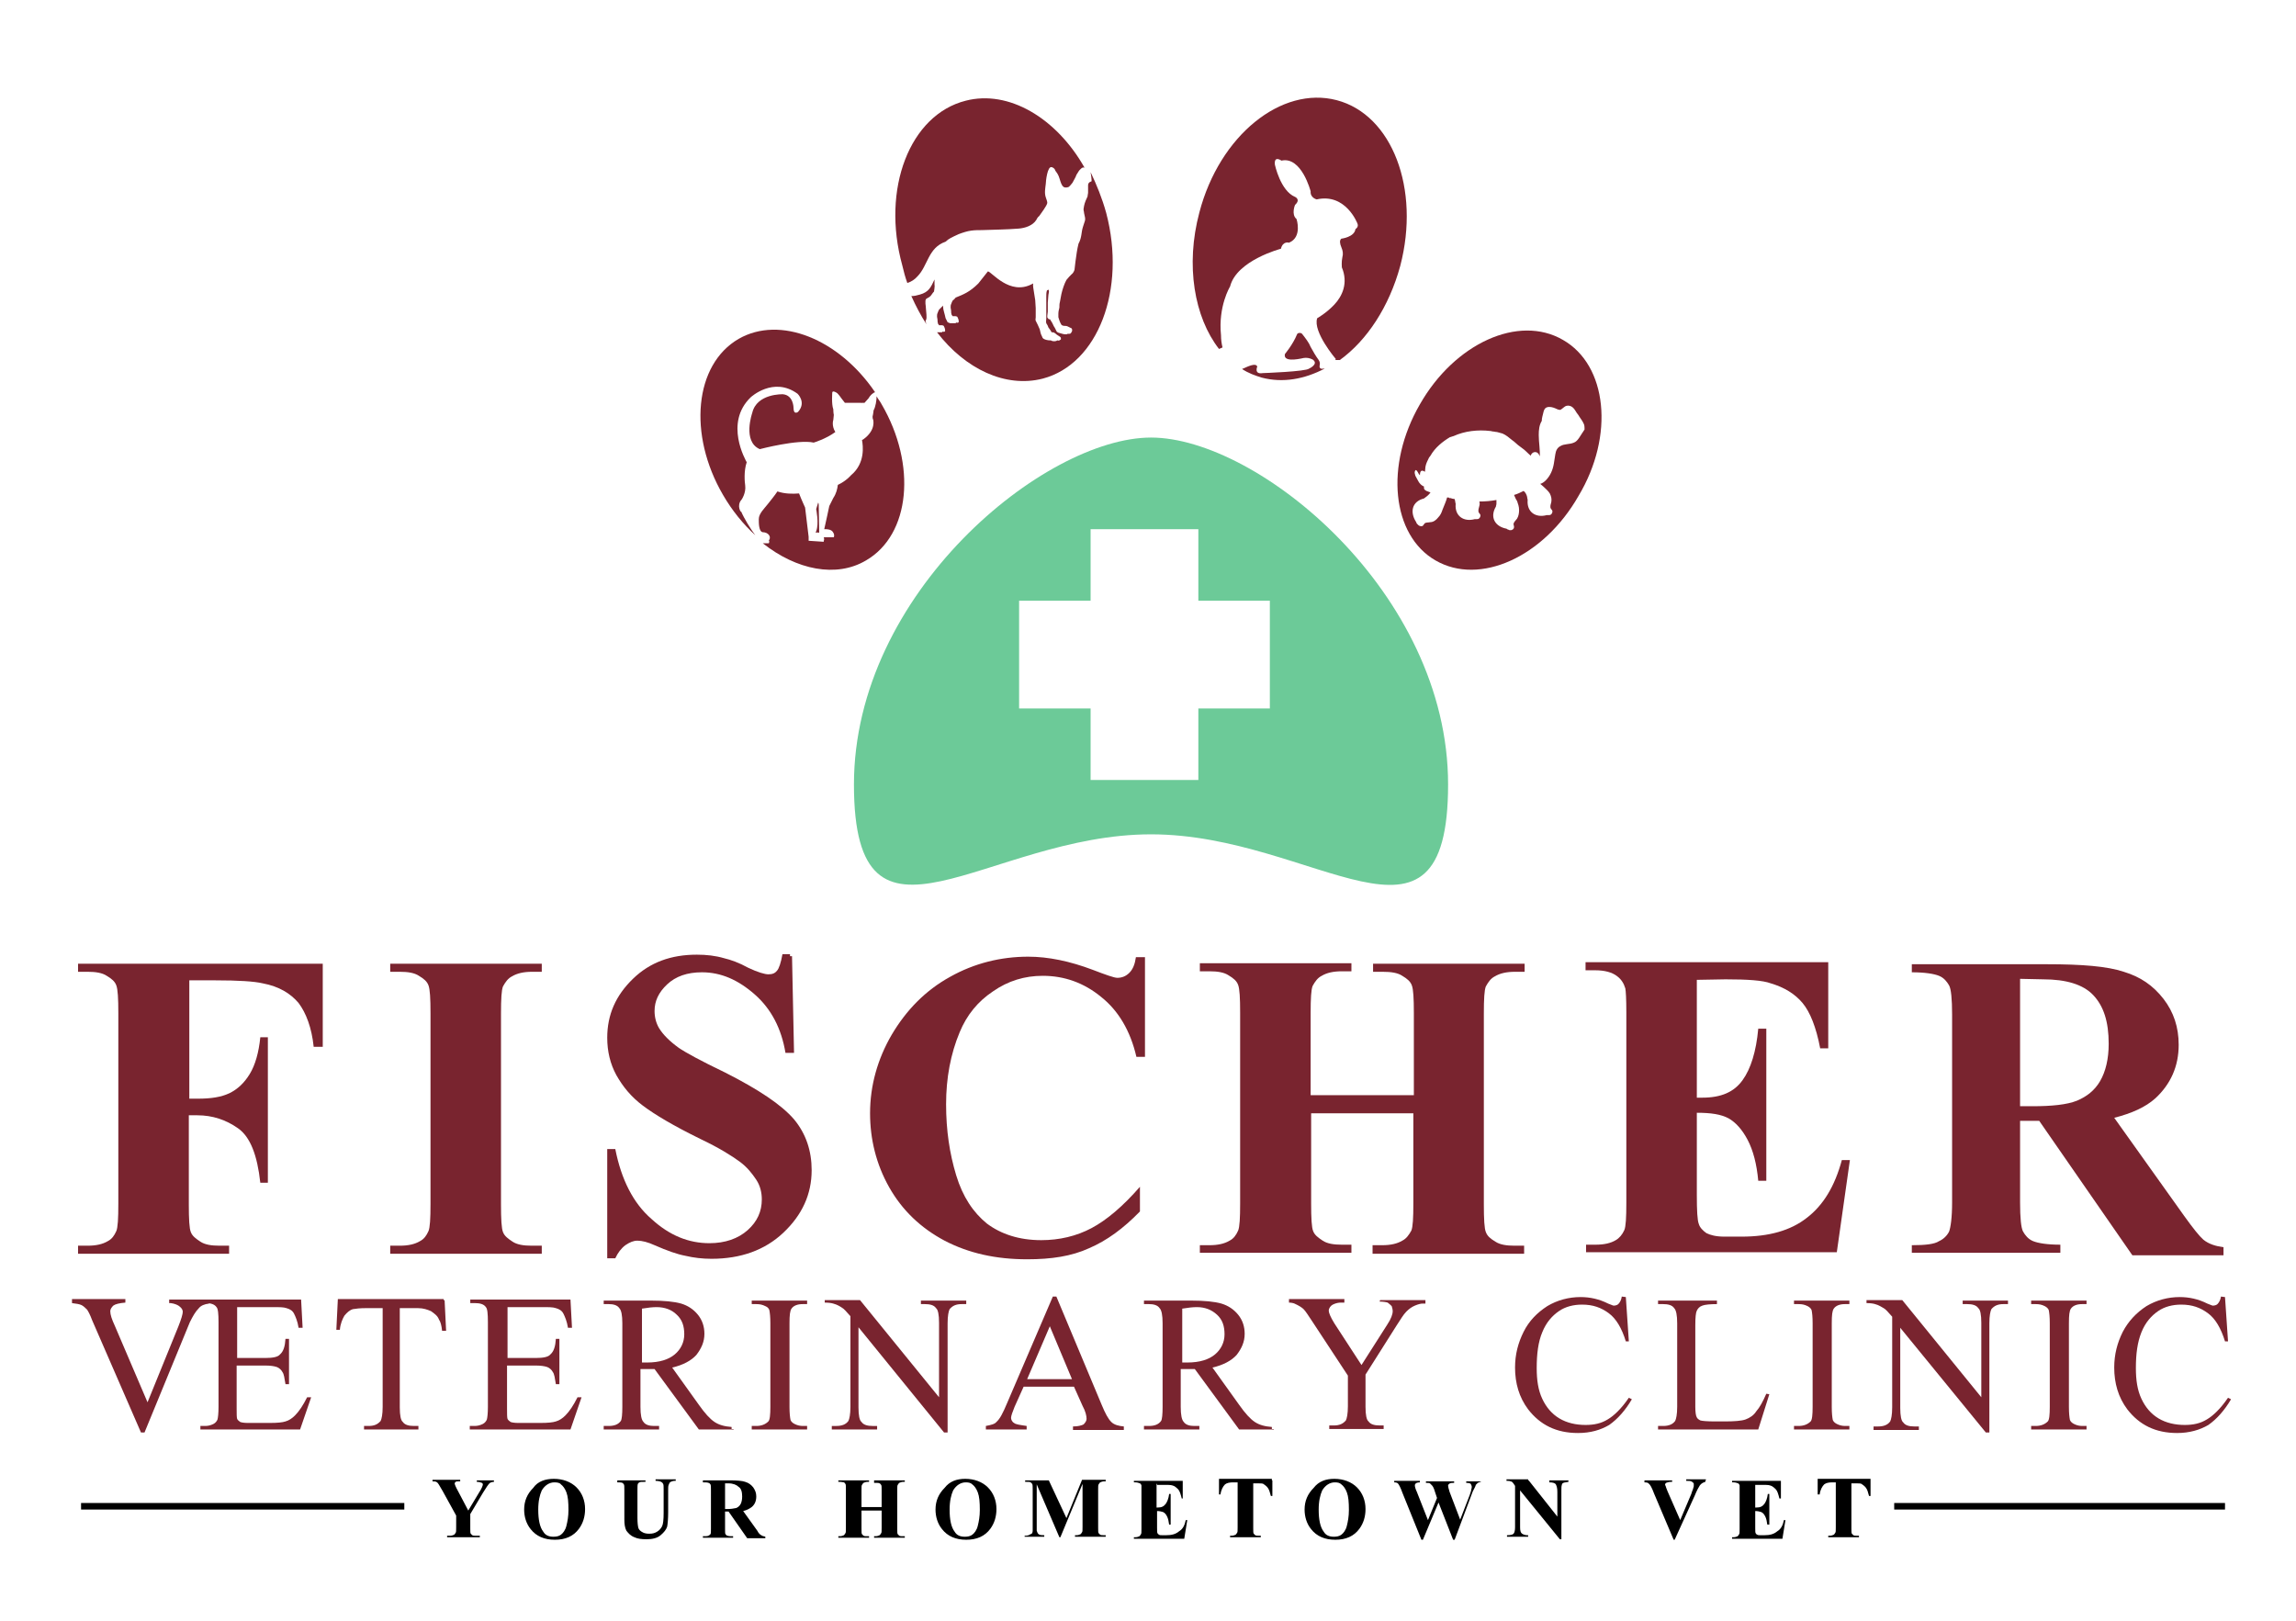 <?xml version="1.0" encoding="utf-8"?>
<!-- Generator: Adobe Illustrator 23.0.4, SVG Export Plug-In . SVG Version: 6.00 Build 0)  -->
<svg version="1.1" id="Layer_1" xmlns="http://www.w3.org/2000/svg" xmlns:xlink="http://www.w3.org/1999/xlink" x="0px" y="0px"
	 viewBox="0 0 456 322" style="enable-background:new 0 0 456 322;" xml:space="preserve">
<style type="text/css">
	.st0{fill:#79242F;}
	.st1{fill:#6CCA98;}
</style>
<g>
	<g>
		<g>
			<path class="st0" d="M37.6,194.6v23.6h1.7c2.6,0,4.6-0.3,6.3-1.1c1.6-0.8,2.9-2,4-3.8c1.1-1.8,1.8-4.3,2.1-7.3h1.5v28.9h-1.5
				c-0.6-5.5-2-9.1-4.4-10.8s-5.1-2.6-8.1-2.6h-1.7v17.7c0,2.9,0.1,4.8,0.4,5.5c0.3,0.8,1,1.3,1.9,1.9c0.9,0.6,2.2,0.8,3.8,0.8h1.9
				v1.6h-30v-1.6h1.9c1.7,0,3-0.3,4-0.9c0.8-0.4,1.3-1.1,1.7-2c0.3-0.7,0.4-2.5,0.4-5.4v-37.9c0-2.9-0.1-4.7-0.4-5.5
				c-0.3-0.8-0.9-1.3-1.9-1.9c-0.9-0.6-2.2-0.8-3.8-0.8h-1.9v-1.6h48.6v16.5h-1.8c-0.4-3.8-1.5-6.7-3-8.7c-1.6-1.9-3.9-3.3-7.1-3.9
				c-1.7-0.4-4.8-0.6-9.4-0.6h-5.3V194.6z"/>
			<path class="st0" d="M107.6,247.4v1.6H77.5v-1.6h1.9c1.7,0,3-0.3,4-0.9c0.8-0.4,1.3-1.1,1.7-2c0.3-0.7,0.4-2.5,0.4-5.4v-37.9
				c0-2.9-0.1-4.7-0.4-5.5c-0.3-0.8-0.9-1.3-1.9-1.9c-0.9-0.6-2.2-0.8-3.8-0.8h-1.9v-1.6h30.1v1.6h-1.9c-1.7,0-3,0.3-4,0.9
				c-0.8,0.4-1.3,1.1-1.8,2c-0.3,0.7-0.4,2.5-0.4,5.4v37.9c0,2.9,0.1,4.8,0.4,5.5c0.3,0.8,1,1.3,1.9,1.9c0.9,0.6,2.2,0.8,3.8,0.8
				H107.6z"/>
			<path class="st0" d="M157.3,189.9l0.4,19.2H156c-0.8-4.8-2.8-8.7-6.1-11.6s-6.7-4.4-10.5-4.4c-2.9,0-5.2,0.8-6.9,2.4
				c-1.7,1.6-2.5,3.3-2.5,5.3c0,1.2,0.3,2.4,0.9,3.4c0.8,1.3,2.1,2.6,3.9,3.9c1.3,0.9,4.4,2.6,9.2,4.9c6.7,3.4,11.2,6.4,13.7,9.3
				c2.4,2.9,3.5,6.3,3.5,10.1c0,4.8-1.9,8.9-5.6,12.4c-3.7,3.5-8.5,5.2-14.3,5.2c-1.8,0-3.5-0.2-5.2-0.6c-1.6-0.3-3.6-1-6.1-2.1
				c-1.3-0.6-2.5-0.9-3.4-0.9c-0.8,0-1.5,0.3-2.4,0.9c-0.8,0.6-1.5,1.5-2,2.6h-1.6v-21.7h1.6c1.2,6.1,3.6,10.8,7.2,13.9
				c3.6,3.3,7.4,4.8,11.5,4.8c3.1,0,5.7-0.9,7.6-2.6c1.9-1.7,2.8-3.7,2.8-6.1c0-1.3-0.3-2.7-1.1-3.9c-0.8-1.2-1.8-2.5-3.3-3.6
				c-1.5-1.1-4-2.7-7.8-4.5c-5.3-2.6-9-4.8-11.4-6.6c-2.4-1.8-4-3.8-5.3-6.1c-1.2-2.2-1.8-4.7-1.8-7.4c0-4.6,1.7-8.4,5.1-11.7
				s7.6-4.8,12.7-4.8c1.9,0,3.7,0.2,5.4,0.7c1.3,0.3,3,0.9,4.8,1.9c1.9,0.9,3.3,1.3,4,1.3c0.8,0,1.3-0.2,1.7-0.7
				c0.4-0.4,0.8-1.6,1.1-3.3h1.5V189.9z"/>
			<path class="st0" d="M227.4,189.9v20h-1.7c-1.2-5.2-3.6-9.2-7-11.9c-3.4-2.8-7.3-4.2-11.6-4.2c-3.6,0-6.9,1-9.9,3.1
				c-3,2-5.2,4.7-6.6,8.1c-1.8,4.3-2.7,9.1-2.7,14.3c0,5.2,0.7,9.8,2,14.1s3.4,7.4,6.1,9.6c2.8,2.1,6.4,3.3,10.8,3.3
				c3.6,0,7-0.8,10-2.4c3-1.6,6.2-4.3,9.6-8.2v4.9c-3.3,3.4-6.6,5.8-10.1,7.3c-3.5,1.6-7.5,2.2-12.3,2.2c-6.2,0-11.6-1.2-16.4-3.7
				c-4.7-2.5-8.4-6-11-10.6c-2.6-4.6-3.8-9.6-3.8-14.7c0-5.5,1.5-10.8,4.3-15.6c2.9-4.9,6.7-8.8,11.6-11.5c4.8-2.7,10.1-4,15.5-4
				c4,0,8.3,0.9,12.8,2.6c2.6,1,4.3,1.6,4.9,1.6c0.9,0,1.7-0.3,2.4-1c0.7-0.7,1.1-1.7,1.3-3.1h1.8V189.9z"/>
			<path class="st0" d="M260.4,221.2V239c0,2.9,0.1,4.8,0.4,5.5c0.3,0.8,1,1.3,1.9,1.9c0.9,0.6,2.2,0.8,3.8,0.8h1.9v1.6h-30.1v-1.5
				h1.9c1.7,0,3-0.3,4-0.9c0.8-0.4,1.3-1.1,1.7-2c0.3-0.7,0.4-2.5,0.4-5.4v-37.9c0-2.9-0.1-4.7-0.4-5.5c-0.3-0.8-0.9-1.3-1.9-1.9
				c-0.9-0.6-2.2-0.8-3.8-0.8h-1.9v-1.6h30.1v1.6h-1.9c-1.7,0-3,0.3-4,0.9c-0.8,0.4-1.3,1.1-1.8,2c-0.3,0.7-0.4,2.5-0.4,5.4v16.3
				h20.5v-16.3c0-2.9-0.1-4.7-0.4-5.5c-0.3-0.8-0.9-1.3-1.9-1.9c-0.9-0.6-2.2-0.8-3.9-0.8h-1.9v-1.6h30.1v1.6h-1.9
				c-1.7,0-3,0.3-4,0.9c-0.8,0.4-1.3,1.1-1.8,2c-0.3,0.7-0.4,2.5-0.4,5.4v37.9c0,2.9,0.1,4.8,0.4,5.5c0.3,0.8,0.9,1.3,1.9,1.9
				c0.9,0.6,2.2,0.8,3.8,0.8h1.9v1.6h-30.1v-1.7h1.9c1.7,0,3-0.3,4-0.9c0.8-0.4,1.3-1.1,1.8-2c0.3-0.7,0.4-2.5,0.4-5.4v-17.9H260.4z
				"/>
			<path class="st0" d="M337,194.6V218h1.1c3.7,0,6.3-1.1,8-3.5c1.6-2.2,2.7-5.7,3.1-10.2h1.6v30.2h-1.6c-0.3-3.3-1-6-2.1-8.1
				c-1.1-2.1-2.4-3.5-3.8-4.3c-1.5-0.8-3.5-1.1-6.3-1.1v16.3c0,3.1,0.1,5.1,0.4,5.8c0.2,0.7,0.8,1.3,1.5,1.8
				c0.8,0.4,1.9,0.7,3.6,0.7h3.4c5.4,0,9.7-1.2,12.9-3.7c3.3-2.5,5.6-6.3,7-11.5h1.6l-2.6,18.3h-49.8v-1.5h1.9c1.7,0,3-0.3,4-0.9
				c0.7-0.4,1.3-1.1,1.7-2c0.3-0.7,0.4-2.5,0.4-5.4v-37.9c0-2.6-0.1-4.2-0.2-4.7c-0.3-1-0.8-1.8-1.6-2.4c-1-0.8-2.5-1.2-4.4-1.2
				h-1.9v-1.6h48.2v17.1h-1.6c-0.8-4.2-2-7.2-3.5-9c-1.5-1.8-3.6-3.1-6.3-3.9c-1.6-0.6-4.6-0.8-9-0.8L337,194.6L337,194.6z"/>
			<path class="st0" d="M401.2,222.6v16.2c0,3.1,0.2,5.1,0.6,5.8s1,1.5,2,1.9c1,0.4,2.8,0.7,5.4,0.7v1.6h-29.5v-1.5
				c2.7,0,4.5-0.2,5.4-0.8c0.9-0.4,1.6-1.1,2-1.9c0.3-0.8,0.6-2.7,0.6-5.8v-37.3c0-3.1-0.2-5.1-0.6-5.8s-1-1.5-2-1.9
				s-2.8-0.7-5.4-0.7v-1.6h26.8c7,0,12,0.4,15.3,1.5c3.3,1,5.8,2.7,7.9,5.4c2,2.6,3,5.6,3,9.1c0,4.3-1.6,7.8-4.6,10.6
				c-2,1.8-4.7,3-8.2,3.9l13.9,19.5c1.8,2.5,3,4,3.8,4.7c1.1,0.9,2.5,1.3,4,1.5v1.6h-18.1L405,222.6H401.2z M401.2,194.4v25.3h2.4
				c3.9,0,6.9-0.3,8.9-1.1c1.9-0.8,3.5-2,4.6-3.9c1.1-1.9,1.7-4.4,1.7-7.4c0-4.4-1-7.5-3.1-9.7c-2-2.1-5.4-3.1-9.9-3.1L401.2,194.4
				L401.2,194.4z"/>
		</g>
		<g>
			<g>
				<path d="M98.1,294v0.3c-0.3,0-0.7,0.1-0.9,0.3c-0.2,0.2-0.7,0.9-1.3,1.9l-2.5,4.2v2.8c0,0.6,0,1,0.1,1.1
					c0.1,0.1,0.2,0.2,0.3,0.3c0.2,0.1,0.4,0.1,0.8,0.1h0.7v0.3h-6.5v-0.3h0.6c0.3,0,0.6-0.1,0.8-0.2c0.1-0.1,0.2-0.2,0.3-0.4
					c0.1-0.1,0.1-0.4,0.1-1.1V301l-2.7-4.9c-0.6-1-0.9-1.6-1.1-1.7c-0.2-0.2-0.6-0.2-0.9-0.2v-0.3h5.5v0.3h-0.2
					c-0.3,0-0.6,0-0.7,0.1c-0.1,0.1-0.2,0.2-0.2,0.3c0,0.2,0.2,0.7,0.7,1.6L93,300l2.1-3.5c0.6-0.9,0.8-1.5,0.8-1.7
					c0-0.1-0.1-0.3-0.2-0.3c-0.2-0.1-0.6-0.2-1-0.2v-0.3h3.4V294z"/>
				<path d="M110,293.7c1.8,0,3.4,0.6,4.5,1.7c1.1,1.1,1.7,2.6,1.7,4.3c0,1.5-0.4,2.8-1.2,3.9c-1.1,1.5-2.7,2.2-4.8,2.2
					c-2.1,0-3.7-0.7-4.8-2.1c-0.9-1.1-1.3-2.5-1.3-3.9c0-1.7,0.6-3.1,1.8-4.3C106.8,294.2,108.3,293.7,110,293.7z M110.1,294.4
					c-1,0-1.9,0.6-2.5,1.6c-0.4,0.9-0.7,2.1-0.7,3.8c0,2,0.3,3.5,1,4.4c0.4,0.7,1.1,1,2,1c0.6,0,1.1-0.1,1.5-0.4
					c0.4-0.3,0.9-0.9,1.1-1.8c0.2-0.8,0.4-1.8,0.4-3.1c0-1.6-0.1-2.7-0.4-3.5c-0.3-0.8-0.7-1.3-1.1-1.6
					C111.2,294.5,110.7,294.4,110.1,294.4z"/>
				<path d="M122.2,294h6v0.3h-0.3c-0.4,0-0.8,0-0.9,0.1c-0.2,0.1-0.3,0.2-0.3,0.3c-0.1,0.1-0.1,0.6-0.1,1.2v5.6c0,1,0.1,1.7,0.2,2
					c0.1,0.3,0.4,0.6,0.8,0.8c0.3,0.2,0.8,0.3,1.3,0.3c0.7,0,1.1-0.1,1.6-0.4s0.8-0.7,1-1.1c0.2-0.4,0.3-1.3,0.3-2.6v-4.7
					c0-0.6,0-0.9-0.1-1.1c-0.1-0.2-0.2-0.3-0.4-0.4c-0.2-0.1-0.6-0.2-1.1-0.2v-0.3h4v0.3h-0.2c-0.3,0-0.6,0.1-0.8,0.2
					c-0.2,0.1-0.3,0.3-0.4,0.6c-0.1,0.2-0.1,0.6-0.1,1v4.4c0,1.3-0.1,2.4-0.2,2.9c-0.2,0.6-0.6,1.1-1.3,1.7
					c-0.7,0.6-1.7,0.8-2.8,0.8c-1,0-1.8-0.1-2.4-0.4c-0.8-0.3-1.2-0.8-1.6-1.3c-0.3-0.6-0.4-1.3-0.4-2.2V296c0-0.7,0-1.1-0.1-1.2
					s-0.2-0.3-0.3-0.3c-0.2-0.1-0.6-0.1-1-0.1V294H122.2z"/>
				<path d="M144,300.3v3.3c0,0.7,0,1,0.1,1.1c0.1,0.1,0.2,0.3,0.4,0.3c0.2,0.1,0.6,0.1,1.1,0.1v0.3h-6v-0.3c0.6,0,0.9,0,1.1-0.1
					c0.2-0.1,0.3-0.2,0.4-0.3c0.1-0.1,0.1-0.6,0.1-1.1V296c0-0.7,0-1-0.1-1.2c-0.1-0.1-0.2-0.3-0.4-0.3c-0.2-0.1-0.6-0.1-1.1-0.1
					V294h5.4c1.3,0,2.5,0.1,3,0.3c0.7,0.2,1.2,0.6,1.6,1.1c0.4,0.6,0.6,1.1,0.6,1.8c0,0.9-0.3,1.6-0.9,2.1c-0.4,0.3-0.9,0.6-1.7,0.8
					l2.8,3.9c0.3,0.6,0.6,0.8,0.8,0.9c0.2,0.2,0.6,0.2,0.8,0.3v0.3h-3.6l-3.7-5.3H144V300.3z M144,294.6v5.1h0.4
					c0.8,0,1.3-0.1,1.8-0.2c0.3-0.1,0.7-0.4,0.9-0.8s0.3-0.9,0.3-1.5c0-0.9-0.2-1.6-0.7-1.9c-0.4-0.4-1.1-0.7-2-0.7L144,294.6
					L144,294.6z"/>
				<path d="M171.1,300v3.6c0,0.6,0,1,0.1,1.1c0.1,0.1,0.2,0.2,0.3,0.3c0.2,0.1,0.4,0.1,0.8,0.1h0.3v0.3h-6.1v-0.3h0.3
					c0.3,0,0.6-0.1,0.8-0.2c0.1-0.1,0.2-0.2,0.3-0.4c0.1-0.1,0.1-0.4,0.1-1.1v-7.6c0-0.6,0-1-0.1-1.1c-0.1-0.1-0.2-0.3-0.3-0.3
					s-0.4-0.1-0.8-0.1h-0.3v-0.3h6.1v0.3h-0.3c-0.3,0-0.6,0.1-0.8,0.2c-0.1,0.1-0.2,0.2-0.3,0.4c-0.1,0.1-0.1,0.4-0.1,1.1v3.3h4
					v-3.3c0-0.6,0-1-0.1-1.1s-0.2-0.3-0.3-0.3c-0.2-0.1-0.4-0.1-0.8-0.1h-0.3V294h6.1v0.3h-0.3c-0.3,0-0.6,0.1-0.8,0.2
					c-0.1,0.1-0.2,0.2-0.3,0.4c-0.1,0.1-0.1,0.4-0.1,1.1v7.6c0,0.6,0,1,0.1,1.1s0.2,0.2,0.3,0.3c0.2,0.1,0.4,0.1,0.8,0.1h0.3v0.3
					h-6.1v-0.3h0.3c0.3,0,0.6-0.1,0.8-0.2c0.1-0.1,0.2-0.2,0.3-0.4c0.1-0.1,0.1-0.4,0.1-1.1V300H171.1z"/>
				<path d="M191.7,293.7c1.8,0,3.4,0.6,4.5,1.7c1.1,1.1,1.7,2.6,1.7,4.3c0,1.5-0.4,2.8-1.2,3.9c-1.1,1.5-2.7,2.2-4.8,2.2
					c-2.1,0-3.7-0.7-4.8-2.1c-0.9-1.1-1.3-2.5-1.3-3.9c0-1.7,0.6-3.1,1.8-4.3C188.6,294.2,190,293.7,191.7,293.7z M191.8,294.4
					c-1,0-1.9,0.6-2.5,1.6c-0.4,0.9-0.7,2.1-0.7,3.8c0,2,0.3,3.5,1,4.4c0.4,0.7,1.1,1,2,1c0.6,0,1.1-0.1,1.5-0.4
					c0.4-0.3,0.9-0.9,1.1-1.8c0.2-0.8,0.4-1.8,0.4-3.1c0-1.6-0.1-2.7-0.4-3.5c-0.3-0.8-0.7-1.3-1.1-1.6
					C192.8,294.5,192.4,294.4,191.8,294.4z"/>
				<path d="M211.8,301.5l3.1-7.6h4.7v0.3h-0.3c-0.3,0-0.6,0.1-0.8,0.2c-0.1,0.1-0.2,0.2-0.3,0.4c-0.1,0.1-0.1,0.4-0.1,1v7.6
					c0,0.6,0,1,0.1,1.1c0.1,0.1,0.2,0.2,0.3,0.3c0.2,0.1,0.4,0.1,0.8,0.1h0.3v0.3h-6.1v-0.3h0.3c0.3,0,0.6-0.1,0.8-0.2
					c0.1-0.1,0.2-0.2,0.3-0.4c0.1-0.1,0.1-0.4,0.1-1.1v-8.5l-4.4,10.6h-0.2l-4.5-10.5v8.2c0,0.6,0,0.9,0,1c0.1,0.3,0.2,0.6,0.4,0.7
					c0.2,0.2,0.7,0.2,1.1,0.2v0.3h-3.9V305h0.1c0.2,0,0.4,0,0.7-0.1c0.2-0.1,0.3-0.2,0.6-0.3c0.1-0.1,0.2-0.3,0.2-0.6
					c0-0.1,0-0.3,0-0.9v-7.3c0-0.6,0-0.9-0.1-1.1c-0.1-0.1-0.2-0.2-0.3-0.3c-0.2-0.1-0.4-0.1-0.8-0.1h-0.3v-0.3h4.7L211.8,301.5z"/>
				<path d="M229.7,294.7v4.7h0.2c0.8,0,1.2-0.2,1.6-0.7c0.3-0.4,0.6-1.1,0.7-2h0.3v6.1h-0.3c-0.1-0.7-0.2-1.2-0.4-1.6
					s-0.4-0.7-0.8-0.9c-0.3-0.1-0.7-0.2-1.2-0.2v3.3c0,0.7,0,1,0.1,1.1c0,0.1,0.1,0.2,0.3,0.3c0.1,0.1,0.3,0.1,0.7,0.1h0.7
					c1.1,0,1.9-0.2,2.6-0.8c0.7-0.4,1.1-1.2,1.3-2.2h0.3l-0.6,3.7h-10v-0.3h0.3c0.3,0,0.6-0.1,0.8-0.2c0.1-0.1,0.2-0.2,0.3-0.4
					c0.1-0.1,0.1-0.4,0.1-1.1v-7.6c0-0.6,0-0.8,0-1c-0.1-0.2-0.1-0.3-0.3-0.4c-0.2-0.1-0.6-0.2-0.9-0.2h-0.3v-0.3h9.7v3.5h-0.2
					c-0.2-0.8-0.4-1.5-0.7-1.8c-0.3-0.3-0.7-0.7-1.2-0.8c-0.3-0.1-0.9-0.1-1.8-0.1h-1.2V294.7z"/>
				<path d="M252.7,294v3.1h-0.3c-0.2-0.7-0.3-1.2-0.6-1.6c-0.2-0.3-0.6-0.6-0.9-0.8c-0.2-0.1-0.6-0.1-1.1-0.1h-0.9v8.9
					c0,0.6,0,1,0.1,1.1c0.1,0.1,0.2,0.2,0.3,0.3c0.2,0.1,0.4,0.1,0.8,0.1h0.3v0.3h-6.1v-0.3h0.3c0.3,0,0.6-0.1,0.8-0.2
					c0.1-0.1,0.2-0.2,0.3-0.4c0.1-0.1,0.1-0.4,0.1-1.1v-8.9h-0.8c-0.8,0-1.3,0.1-1.7,0.4c-0.4,0.4-0.8,1.1-0.9,2h-0.3v-3.1h10.5V294
					z"/>
				<path d="M265,293.7c1.8,0,3.4,0.6,4.5,1.7c1.1,1.1,1.7,2.6,1.7,4.3c0,1.5-0.4,2.8-1.2,3.9c-1.1,1.5-2.7,2.2-4.8,2.2
					c-2.1,0-3.7-0.7-4.8-2.1c-0.9-1.1-1.3-2.5-1.3-3.9c0-1.7,0.6-3.1,1.8-4.3C261.9,294.2,263.3,293.7,265,293.7z M265.1,294.4
					c-1,0-1.9,0.6-2.5,1.6c-0.4,0.9-0.7,2.1-0.7,3.8c0,2,0.3,3.5,1,4.4c0.4,0.7,1.1,1,2,1c0.6,0,1.1-0.1,1.5-0.4
					c0.4-0.3,0.9-0.9,1.1-1.8c0.2-0.8,0.4-1.8,0.4-3.1c0-1.6-0.1-2.7-0.4-3.5c-0.3-0.8-0.7-1.3-1.1-1.6
					C266.1,294.5,265.7,294.4,265.1,294.4z"/>
				<path d="M294.1,294v0.3c-0.2,0-0.3,0.1-0.6,0.2c-0.1,0.1-0.2,0.2-0.4,0.4c0,0.1-0.2,0.6-0.6,1.3l-3.6,9.6h-0.3l-2.9-7.4
					l-3.1,7.4h-0.3l-3.8-9.4c-0.3-0.9-0.7-1.6-0.8-1.7c-0.1-0.2-0.4-0.3-0.8-0.3v-0.3h5.1v0.3c-0.4,0-0.7,0.1-0.8,0.2
					c-0.1,0.1-0.2,0.2-0.2,0.4c0,0.2,0.1,0.7,0.4,1.3l2.2,5.6l1.8-4.4l-0.4-1.2c-0.2-0.7-0.4-1.1-0.6-1.3s-0.3-0.3-0.4-0.4
					c-0.2-0.1-0.4-0.1-0.8-0.1v-0.3h5.6v0.3c-0.3,0-0.7,0-0.8,0.1c-0.1,0-0.2,0.1-0.3,0.2c-0.1,0.1-0.1,0.2-0.1,0.3s0.1,0.6,0.3,1.2
					l2.1,5.5l1.9-4.9c0.2-0.6,0.3-0.9,0.3-1c0-0.2,0.1-0.3,0.1-0.6c0-0.2-0.1-0.4-0.2-0.6c-0.1-0.1-0.4-0.2-0.9-0.2v-0.3h2.9V294z"
					/>
				<path d="M303.6,294l5.7,7.2v-4.9c0-0.7-0.1-1.1-0.3-1.5c-0.2-0.3-0.7-0.4-1.3-0.4V294h3.8v0.3c-0.4,0.1-0.8,0.1-1,0.2
					c-0.2,0.1-0.3,0.2-0.3,0.4c-0.1,0.2-0.1,0.6-0.1,1.1v9.7h-0.3l-7.9-9.7v7.3c0,0.7,0.1,1.1,0.4,1.3s0.7,0.3,1,0.3h0.2v0.3h-4.2
					v-0.3c0.7,0,1.1-0.1,1.3-0.3c0.2-0.2,0.3-0.7,0.3-1.3v-8.2l-0.2-0.3c-0.2-0.3-0.4-0.6-0.7-0.6c-0.2-0.1-0.4-0.1-0.8-0.1v-0.3
					h4.3V294z"/>
				<path d="M338.7,294v0.3c-0.4,0.1-0.8,0.3-1.1,0.7c-0.2,0.3-0.6,1-1,2l-4,8.8h-0.2l-3.9-9.2c-0.4-1.1-0.8-1.8-1-1.9
					c-0.1-0.2-0.4-0.3-0.9-0.3V294h5.5v0.3h-0.2c-0.4,0-0.8,0.1-1,0.2c-0.1,0.1-0.2,0.2-0.2,0.3c0,0.1,0,0.2,0.1,0.3
					c0,0.1,0.2,0.6,0.4,1.1l2.5,5.7l2.2-5.2c0.2-0.7,0.4-1,0.4-1.2c0.1-0.2,0.1-0.3,0.1-0.6s0-0.3-0.1-0.4c-0.1-0.1-0.2-0.2-0.4-0.3
					c-0.2-0.1-0.6-0.1-1-0.1v-0.3h3.9V294z"/>
				<path d="M348.6,294.7v4.7h0.2c0.8,0,1.2-0.2,1.6-0.7c0.3-0.4,0.6-1.1,0.7-2h0.3v6.1H351c-0.1-0.7-0.2-1.2-0.4-1.6
					s-0.4-0.7-0.8-0.9c-0.3-0.1-0.7-0.2-1.2-0.2v3.3c0,0.7,0,1,0.1,1.1c0,0.1,0.1,0.2,0.3,0.3c0.2,0.1,0.3,0.1,0.7,0.1h0.7
					c1.1,0,1.9-0.2,2.6-0.8c0.7-0.4,1.1-1.2,1.3-2.2h0.3l-0.6,3.7h-10v-0.3h0.3c0.3,0,0.6-0.1,0.8-0.2c0.1-0.1,0.2-0.2,0.3-0.4
					c0.1-0.1,0.1-0.4,0.1-1.1v-7.6c0-0.6,0-0.8,0-1c-0.1-0.2-0.1-0.3-0.3-0.4c-0.2-0.1-0.6-0.2-0.9-0.2h-0.3v-0.3h9.7v3.5h-0.3
					c-0.2-0.8-0.4-1.5-0.7-1.8c-0.3-0.3-0.7-0.7-1.2-0.8c-0.3-0.1-0.9-0.1-1.8-0.1h-1.1V294.7z"/>
				<path d="M371.5,294v3.1h-0.3c-0.2-0.7-0.3-1.2-0.6-1.6c-0.2-0.3-0.6-0.6-0.9-0.8c-0.2-0.1-0.6-0.1-1.1-0.1h-0.9v8.9
					c0,0.6,0,1,0.1,1.1c0.1,0.1,0.2,0.2,0.3,0.3c0.2,0.1,0.4,0.1,0.8,0.1h0.3v0.3h-6.1v-0.3h0.3c0.3,0,0.6-0.1,0.8-0.2
					c0.1-0.1,0.2-0.2,0.3-0.4c0.1-0.1,0.1-0.4,0.1-1.1v-8.9H364c-0.8,0-1.3,0.1-1.7,0.4c-0.4,0.4-0.8,1.1-0.9,2H361v-3.1h10.5V294z"
					/>
			</g>
		</g>
		<g>
			<path class="st0" d="M41.5,258.2v0.7c-0.9,0.1-1.6,0.4-2,0.9c-0.7,0.7-1.2,1.6-1.8,2.8l-9,21.9H28l-9.7-22.3
				c-0.4-1.1-0.8-1.8-1-2.1c-0.3-0.3-0.7-0.7-1.1-0.9c-0.4-0.2-1.1-0.3-1.9-0.4V258h10.6v0.7c-1.2,0.1-2,0.3-2.4,0.6
				c-0.3,0.3-0.6,0.7-0.6,1.1c0,0.7,0.3,1.6,0.9,2.9l6.5,15.2l6.1-15c0.6-1.5,0.9-2.5,0.9-3c0-0.3-0.2-0.7-0.6-1
				c-0.3-0.3-1-0.6-1.8-0.7c-0.1,0-0.2,0-0.3,0v-0.7H41.5z"/>
			<path class="st0" d="M47.1,259.5v10.2h5.6c1.5,0,2.5-0.2,2.9-0.7c0.7-0.6,1-1.6,1.1-3.1h0.7v9h-0.7c-0.2-1.2-0.3-2-0.6-2.4
				c-0.2-0.4-0.6-0.8-1.1-1c-0.6-0.2-1.3-0.3-2.4-0.3h-5.6v8.5c0,1.1,0,1.8,0.1,2.1c0.1,0.2,0.3,0.4,0.6,0.6
				c0.2,0.1,0.8,0.2,1.5,0.2h4.4c1.5,0,2.5-0.1,3.1-0.3c0.7-0.2,1.3-0.6,1.9-1.2c0.8-0.8,1.6-2,2.4-3.6h0.8l-2.2,6.4H39.8v-0.7h0.9
				c0.6,0,1.1-0.1,1.7-0.4c0.4-0.2,0.7-0.6,0.8-0.9c0.1-0.4,0.2-1.2,0.2-2.5v-16.8c0-1.7-0.1-2.7-0.4-3c-0.4-0.6-1.2-0.8-2.2-0.8
				h-0.9v-0.7h19.9l0.3,5.6h-0.8c-0.2-1.3-0.6-2.2-0.9-2.8c-0.3-0.6-0.8-0.9-1.5-1.1c-0.6-0.2-1.3-0.2-2.7-0.2h-7.1V259.5z"/>
			<path class="st0" d="M88.3,258.2l0.3,6.1h-0.8c-0.1-1-0.3-1.8-0.6-2.2c-0.3-0.8-0.9-1.2-1.6-1.7c-0.7-0.3-1.5-0.6-2.6-0.6h-3.6
				v19.7c0,1.6,0.2,2.6,0.6,2.9c0.4,0.6,1.2,0.8,2.2,0.8h0.9v0.7H72.3v-0.7h0.9c1.1,0,1.8-0.3,2.4-1c0.2-0.4,0.4-1.3,0.4-2.8v-19.6
				h-3.3c-1.2,0-2,0.1-2.6,0.2c-0.7,0.2-1.2,0.7-1.7,1.3c-0.4,0.7-0.8,1.6-0.9,2.8h-0.7l0.3-6.1h21V258.2z"/>
			<path class="st0" d="M100.8,259.5v10.2h5.6c1.5,0,2.5-0.2,2.9-0.7c0.7-0.6,1-1.6,1.1-3.1h0.7v9h-0.7c-0.2-1.2-0.3-2-0.6-2.4
				c-0.2-0.4-0.6-0.8-1.1-1c-0.6-0.2-1.3-0.3-2.4-0.3h-5.6v8.5c0,1.1,0,1.8,0.1,2.1c0.1,0.2,0.3,0.4,0.6,0.6
				c0.2,0.1,0.8,0.2,1.5,0.2h4.4c1.5,0,2.5-0.1,3.1-0.3c0.7-0.2,1.3-0.6,1.9-1.2c0.8-0.8,1.6-2,2.4-3.6h0.8l-2.2,6.4H93.3v-0.7h0.9
				c0.6,0,1.1-0.1,1.7-0.4c0.4-0.2,0.7-0.6,0.8-0.9c0.1-0.4,0.2-1.2,0.2-2.5v-16.8c0-1.7-0.1-2.7-0.4-3c-0.4-0.6-1.2-0.8-2.2-0.8
				h-0.9v-0.7h19.9l0.3,5.6h-0.8c-0.2-1.3-0.6-2.2-0.9-2.8c-0.3-0.6-0.8-0.9-1.5-1.1c-0.6-0.2-1.3-0.2-2.7-0.2h-7V259.5z"/>
			<path class="st0" d="M145.7,283.9h-6.9l-8.8-12c-0.7,0-1.1,0-1.6,0c-0.2,0-0.3,0-0.6,0c-0.2,0-0.3,0-0.6,0v7.5
				c0,1.6,0.2,2.6,0.6,3c0.4,0.6,1.2,0.8,2.1,0.8h1v0.7h-11v-0.7h1c1.1,0,1.9-0.3,2.4-1c0.2-0.3,0.3-1.3,0.3-2.8v-16.6
				c0-1.6-0.2-2.6-0.6-3c-0.4-0.6-1.2-0.8-2.1-0.8h-1v-0.7h9.3c2.7,0,4.7,0.2,6.1,0.6c1.3,0.4,2.4,1.1,3.3,2.2
				c0.9,1.1,1.3,2.4,1.3,3.8c0,1.6-0.6,2.9-1.6,4.2c-1,1.1-2.6,2-4.8,2.5l5.3,7.4c1.2,1.7,2.2,2.8,3.1,3.4c0.9,0.6,2,0.9,3.4,1v0.6
				H145.7z M127.4,270.6c0.2,0,0.4,0,0.7,0c0.2,0,0.3,0,0.4,0c2.5,0,4.3-0.6,5.5-1.6c1.2-1,1.9-2.4,1.9-4c0-1.6-0.4-2.9-1.5-3.9
				c-1-1-2.4-1.5-4-1.5c-0.8,0-1.7,0.1-2.9,0.3v10.7H127.4z"/>
			<path class="st0" d="M160.3,283.2v0.7h-11v-0.7h0.9c1,0,1.8-0.3,2.4-0.9c0.3-0.3,0.4-1.3,0.4-2.9v-16.6c0-1.3-0.1-2.1-0.2-2.6
				c-0.1-0.3-0.3-0.6-0.8-0.8c-0.6-0.3-1.1-0.4-1.8-0.4h-0.9v-0.7h11v0.7h-0.9c-1,0-1.8,0.3-2.2,0.9c-0.3,0.4-0.4,1.3-0.4,2.9v16.6
				c0,1.3,0.1,2.1,0.2,2.6c0.1,0.3,0.4,0.6,0.8,0.8c0.6,0.3,1.1,0.4,1.7,0.4H160.3z"/>
			<path class="st0" d="M163.8,258.2h7l15.7,19.3v-14.8c0-1.6-0.2-2.6-0.6-2.9c-0.4-0.6-1.2-0.8-2.2-0.8h-0.8v-0.7h9v0.7H191
				c-1.1,0-1.8,0.3-2.4,1c-0.2,0.4-0.4,1.3-0.4,2.8v21.7h-0.7l-17-20.9v15.9c0,1.6,0.2,2.6,0.6,2.9c0.4,0.6,1.2,0.8,2.2,0.8h0.9v0.7
				h-9v-0.7h0.9c1.1,0,1.9-0.3,2.4-1c0.2-0.4,0.4-1.3,0.4-2.8v-18c-0.8-0.9-1.3-1.5-1.7-1.7c-0.3-0.2-0.9-0.6-1.7-0.8
				c-0.3-0.1-0.9-0.2-1.7-0.2v-0.4H163.8z"/>
			<path class="st0" d="M213.3,275.4h-10l-1.8,4c-0.4,1-0.7,1.8-0.7,2.2c0,0.3,0.2,0.8,0.6,1c0.3,0.3,1.2,0.4,2.5,0.6v0.7h-8.1v-0.7
				c1.1-0.2,1.8-0.4,2.1-0.8c0.7-0.6,1.3-1.8,2.1-3.7l9.1-21.2h0.7l9,21.5c0.7,1.7,1.3,2.8,1.9,3.4c0.6,0.6,1.5,0.8,2.5,0.9v0.7
				h-10.1v-0.7c1,0,1.7-0.2,2.1-0.4c0.3-0.3,0.6-0.7,0.6-1.1c0-0.6-0.2-1.5-0.8-2.6L213.3,275.4z M212.9,273.9l-4.4-10.5l-4.5,10.5
				H212.9z"/>
			<path class="st0" d="M253,283.9h-6.9l-8.8-12c-0.7,0-1.1,0-1.6,0c-0.2,0-0.3,0-0.6,0c-0.2,0-0.3,0-0.6,0v7.5c0,1.6,0.2,2.6,0.6,3
				c0.4,0.6,1.2,0.8,2.1,0.8h1v0.7h-11v-0.7h1c1.1,0,1.9-0.3,2.4-1c0.2-0.3,0.3-1.3,0.3-2.8v-16.6c0-1.6-0.2-2.6-0.6-3
				c-0.4-0.6-1.2-0.8-2.1-0.8h-1v-0.7h9.3c2.7,0,4.7,0.2,6.1,0.6c1.3,0.4,2.4,1.1,3.3,2.2c0.9,1.1,1.3,2.4,1.3,3.8
				c0,1.6-0.6,2.9-1.6,4.2c-1,1.1-2.6,2-4.8,2.5l5.3,7.4c1.2,1.7,2.2,2.8,3.1,3.4s2,0.9,3.4,1v0.6H253z M234.7,270.6
				c0.2,0,0.4,0,0.7,0c0.2,0,0.3,0,0.4,0c2.5,0,4.3-0.6,5.5-1.6c1.2-1,1.9-2.4,1.9-4c0-1.6-0.4-2.9-1.5-3.9s-2.4-1.5-4-1.5
				c-0.8,0-1.7,0.1-2.9,0.3v10.7H234.7z"/>
			<path class="st0" d="M274.1,258.2h9v0.7h-0.6c-0.3,0-0.8,0.1-1.5,0.4c-0.7,0.3-1.2,0.7-1.7,1.2c-0.6,0.6-1.1,1.5-1.9,2.7
				l-6.2,9.8v6.4c0,1.6,0.2,2.6,0.6,2.9c0.4,0.6,1.2,0.8,2.2,0.8h0.8v0.7H264v-0.7h0.9c1.1,0,1.8-0.3,2.4-1c0.2-0.4,0.4-1.3,0.4-2.8
				v-6.1l-7.1-10.8c-0.8-1.2-1.3-2-1.7-2.4c-0.3-0.3-0.9-0.7-1.8-1.1c-0.2-0.1-0.7-0.2-1.1-0.2V258h11v0.7h-0.6
				c-0.6,0-1.1,0.1-1.7,0.4c-0.4,0.2-0.8,0.7-0.8,1.2c0,0.4,0.3,1.2,1.1,2.5l5.4,8.3l5.1-8c0.8-1.2,1.1-2.1,1.1-2.7
				c0-0.3-0.1-0.7-0.2-1c-0.2-0.2-0.4-0.4-0.8-0.7c-0.3-0.1-0.9-0.2-1.6-0.2L274.1,258.2L274.1,258.2z"/>
			<path class="st0" d="M322.9,257.6l0.6,8.8h-0.6c-0.8-2.6-1.9-4.5-3.4-5.6c-1.5-1.1-3.1-1.7-5.3-1.7c-1.7,0-3.3,0.4-4.6,1.3
				c-1.3,0.9-2.5,2.2-3.3,4.2c-0.8,1.9-1.1,4.3-1.1,7.1c0,2.4,0.3,4.4,1.1,6.1c0.8,1.7,1.9,3,3.4,3.9c1.5,0.9,3.3,1.3,5.2,1.3
				c1.7,0,3.1-0.3,4.4-1.1c1.2-0.7,2.7-2.1,4.2-4.3l0.6,0.3c-1.3,2.2-2.8,3.9-4.5,5.1c-1.7,1-3.7,1.6-6.2,1.6
				c-4.3,0-7.5-1.6-9.9-4.7c-1.8-2.4-2.6-5.2-2.6-8.3c0-2.6,0.6-4.9,1.7-7.1s2.7-3.8,4.7-5.1c2-1.2,4.3-1.8,6.6-1.8
				c1.9,0,3.7,0.4,5.5,1.3c0.6,0.2,0.9,0.4,1.1,0.4c0.3,0,0.7-0.1,0.9-0.3c0.3-0.3,0.6-0.8,0.7-1.5L322.9,257.6L322.9,257.6z"/>
			<path class="st0" d="M350.8,276.8l0.6,0.1l-2.2,7h-19.9v-0.7h1c1.1,0,1.9-0.3,2.4-1c0.2-0.4,0.4-1.3,0.4-2.8v-16.6
				c0-1.6-0.2-2.6-0.6-3c-0.4-0.6-1.2-0.8-2.2-0.8h-1v-0.7h11.7v0.7c-1.3,0-2.4,0.1-2.9,0.3c-0.6,0.2-0.9,0.6-1.1,1
				c-0.2,0.4-0.3,1.3-0.3,2.9v16.2c0,1,0.1,1.8,0.3,2.1c0.1,0.2,0.3,0.4,0.7,0.6c0.3,0.1,1.3,0.2,2.9,0.2h1.9c1.9,0,3.4-0.1,4.2-0.4
				c0.8-0.3,1.6-0.8,2.1-1.6C349.5,279.5,350.1,278.4,350.8,276.8z"/>
			<path class="st0" d="M367.3,283.2v0.7h-11v-0.7h0.9c1,0,1.8-0.3,2.4-0.9c0.3-0.3,0.4-1.3,0.4-2.9v-16.6c0-1.3-0.1-2.1-0.2-2.6
				c-0.1-0.3-0.4-0.6-0.8-0.8c-0.6-0.3-1.1-0.4-1.8-0.4h-0.9v-0.7h11v0.7h-0.9c-1,0-1.8,0.3-2.2,0.9c-0.3,0.4-0.4,1.3-0.4,2.9v16.6
				c0,1.3,0.1,2.1,0.2,2.6c0.1,0.3,0.4,0.6,0.8,0.8c0.6,0.3,1.1,0.4,1.7,0.4H367.3z"/>
			<path class="st0" d="M370.8,258.2h7l15.7,19.3v-14.8c0-1.6-0.2-2.6-0.6-2.9c-0.4-0.6-1.2-0.8-2.2-0.8h-0.9v-0.7h9v0.7h-0.9
				c-1.1,0-1.8,0.3-2.4,1c-0.2,0.4-0.4,1.3-0.4,2.8v21.7h-0.7l-17-20.8v15.9c0,1.6,0.2,2.6,0.6,2.9c0.4,0.6,1.2,0.8,2.2,0.8h0.9v0.7
				h-9v-0.7h0.9c1.1,0,1.9-0.3,2.4-1c0.2-0.4,0.4-1.3,0.4-2.8v-18c-0.8-0.9-1.3-1.5-1.7-1.7s-0.9-0.6-1.7-0.8
				c-0.3-0.1-0.9-0.2-1.7-0.2V258.2z"/>
			<path class="st0" d="M414.4,283.2v0.7h-11v-0.7h0.9c1,0,1.8-0.3,2.4-0.9c0.3-0.3,0.4-1.3,0.4-2.9v-16.6c0-1.3-0.1-2.1-0.2-2.6
				c-0.1-0.3-0.4-0.6-0.8-0.8c-0.6-0.3-1.1-0.4-1.8-0.4h-0.9v-0.7h11v0.7h-0.9c-1,0-1.8,0.3-2.2,0.9c-0.3,0.4-0.4,1.3-0.4,2.9v16.6
				c0,1.3,0.1,2.1,0.2,2.6c0.1,0.3,0.4,0.6,0.8,0.8c0.6,0.3,1.1,0.4,1.7,0.4H414.4z"/>
			<path class="st0" d="M441.9,257.6l0.6,8.8h-0.6c-0.8-2.6-1.9-4.5-3.4-5.6c-1.5-1.1-3.1-1.7-5.3-1.7c-1.7,0-3.3,0.4-4.6,1.3
				c-1.3,0.9-2.5,2.2-3.3,4.2s-1.1,4.3-1.1,7.1c0,2.4,0.3,4.4,1.1,6.1c0.8,1.7,1.9,3,3.4,3.9c1.5,0.9,3.3,1.3,5.2,1.3
				c1.7,0,3.1-0.3,4.4-1.1c1.2-0.7,2.7-2.1,4.2-4.3l0.6,0.3c-1.3,2.2-2.8,3.9-4.5,5.1c-1.7,1-3.8,1.6-6.2,1.6
				c-4.3,0-7.5-1.6-9.9-4.7c-1.8-2.4-2.6-5.2-2.6-8.3c0-2.6,0.6-4.9,1.7-7.1c1.1-2.1,2.7-3.8,4.7-5.1c2-1.2,4.3-1.8,6.6-1.8
				c1.9,0,3.7,0.4,5.5,1.3c0.6,0.2,0.9,0.4,1.1,0.4c0.3,0,0.7-0.1,0.9-0.3c0.3-0.3,0.6-0.8,0.7-1.5L441.9,257.6L441.9,257.6z"/>
		</g>
		<rect x="16.1" y="298.5" width="64.2" height="1.3"/>
		<rect x="376.2" y="298.5" width="65.7" height="1.3"/>
	</g>
</g>
<g>
	<path class="st1" d="M228.6,86.9c-21.1,0-59,30.8-59,68.9c0,38,26.4,9.9,59,9.9s59,28.2,59-9.9S249.8,86.9,228.6,86.9z
		 M252.3,140.7H238v14.2h-21.4v-14.2h-14.2v-21.4h14.2v-14.2H238v14.2h14.2v21.4H252.3z"/>
	<path class="st0" d="M262.1,72.5c0.1-0.3,0-0.7-0.2-1c-0.6-0.8-1.1-1.7-1.6-2.6c-0.3-0.8-1-1.7-1.7-2.6c-0.3-0.3-0.9-0.2-1,0.1
		c-0.8,2-2.4,3.9-2.4,3.9c-0.4,1.6,2.4,1.1,3.7,0.8c0.6-0.1,1.2,0,1.8,0.3c1.3,0.9-0.7,1.8-0.7,1.8c-0.6,0.6-9.2,0.9-9.2,0.9
		c-1.8,0.3-1.1-1.3-1.1-1.3c-0.3-0.8-1.9,0-2.8,0.4c-0.1,0-0.1,0-0.2,0.1c1.2,0.8,2.6,1.3,3.9,1.7c4.2,1.1,8.5,0.3,12.5-1.8
		c-0.1,0-0.1,0-0.2,0C262.1,73.4,262,72.9,262.1,72.5z"/>
	<path class="st0" d="M242.8,69c-0.2-0.8-0.3-1.6-0.3-2.4c-0.6-5.8,1.8-9.7,1.8-9.7c1.3-5.2,10.1-7.5,10.1-7.5
		c0.4-1.6,1.6-1.2,1.6-1.2c2.7-1.1,1.5-4.7,1.5-4.7c-1.1-0.9-0.3-2.8-0.3-2.8c1.2-1.1,0-1.6,0-1.6c-2.9-1.2-4-6.4-4-6.4
		c-0.2-1.9,1.3-0.8,1.3-0.8c4-0.9,5.8,6.1,5.8,6.1c-0.1,1.3,1.2,1.6,1.2,1.6c5.8-1.3,8.1,4.8,8.1,4.8c0.3,0.7-0.4,1.1-0.4,1.1
		c-0.2,1.6-2.8,1.9-2.8,1.9c-0.4,0.3-0.3,1,0,1.7c0.3,0.7,0.4,1.3,0.2,2c-0.2,0.9-0.1,2-0.1,2c1.3,3.1,0.1,5.7-1.5,7.4
		c-1.6,1.7-3.4,2.7-3.4,2.7c-0.9,2.7,3.7,8.1,3.7,8.1l-0.1,0.2c0.1,0,0.2,0,0.3,0c0.2,0,0.3,0,0.6,0c5.4-3.9,9.8-10.6,12-18.7
		c4-15.3-1.6-30-12.6-32.9c-11-2.9-23.3,7-27.3,22.3c-2.8,10.5-1,20.8,3.9,27.1C242.4,69.2,242.8,69,242.8,69z"/>
	<path class="st0" d="M180.2,56.2c0.7-0.2,1.5-0.7,2-1.3c2.1-2.1,2.1-5.7,5.6-6.9c0.6-0.6,1.3-0.9,2.6-1.5c0.8-0.3,1.7-0.6,2.5-0.7
		c0.7-0.1,1.5-0.1,2.1-0.1c2.5-0.1,4.8-0.1,7.3-0.3c1.3-0.1,2.8-0.6,3.5-1.7c0.1-0.2,0.3-0.6,0.6-0.8c0.4-0.6,1.5-2,1.6-2.6
		c0-0.3-0.2-0.8-0.3-1.1c-0.3-0.9-0.1-1.8,0-2.7c0-0.4,0.3-3.6,1.2-3.3c0.3,0.1,0.6,0.3,0.7,0.7c0.7,0.9,0.7,1.2,1,2.1
		c0.1,0.3,0.2,0.6,0.4,0.9c0.1,0.1,0.3,0.3,0.4,0.3c0.3,0.1,0.7,0,0.9-0.1c0.2-0.2,0.4-0.4,0.7-0.8c0.3-0.6,0.6-1,0.8-1.6
		c0.3-0.4,0.4-0.8,0.9-1.2c0.2-0.2,0.4-0.3,0.7-0.2c-5.6-9.9-15.1-15.5-23.6-13.3c-11.1,2.8-16.8,17.5-12.6,32.7
		C179.5,54,179.8,55.1,180.2,56.2z"/>
	<path class="st0" d="M216.1,36.8c0,0.2,0,0.4,0,0.7c0,0.2,0,0.4,0,0.8c0,0.2-0.1,0.4-0.1,0.7c-0.2,0.4-0.6,1.3-0.7,1.9
		c0,0.2-0.1,0.4-0.1,0.7s0.1,0.4,0.1,0.7c0.4,1.6,0.2,1.3-0.2,2.7c-0.4,1.2-0.2,2.1-0.9,3.4c-0.3,1.2-0.4,2.1-0.6,3.5
		c-0.1,0.6-0.1,1.1-0.2,1.7c-0.1,0.3-0.3,0.7-0.6,0.9c-0.3,0.3-0.7,0.7-1,1.1c-0.4,0.7-0.8,1.9-1,2.8c-0.1,0.6-0.2,1.1-0.3,1.6
		c-0.1,0.3-0.1,0.8-0.1,1.1c-0.1,0.4-0.2,0.8-0.2,1.2c0,0.2,0,0.4,0,0.7c0.1,0.4,0.3,1,0.6,1.5c0.1,0.1,0.3,0.2,0.4,0.2
		c0.7,0.1,0.4-0.1,1.2,0.3c0.1,0.1,0.3,0.1,0.4,0.2c0.1,0.1,0.2,0.3,0.1,0.6c0,0.1-0.1,0.1-0.1,0.2c-0.2,0.3-0.1,0.2-0.4,0.3
		c0,0,0,0-0.3,0c-0.2,0-0.2,0.1-0.2,0.1s-0.2,0-0.3,0c-0.4,0-0.9-0.2-1.3-0.3c-0.1,0-0.4-0.2-0.4-0.2c-0.2-0.3-0.3-0.7-0.6-1.1
		c-0.1-0.2-0.4-0.9-0.6-1.1c0-0.1-0.2-0.3-0.2-0.3c-0.1,0-0.2,0-0.2,0C208,63.1,208,63,208,63c0-0.1,0-0.2,0-0.3
		c0-0.2,0.1-0.6,0.1-0.8c0-0.2,0-0.4,0-0.7c0-0.3,0-0.8,0-1.1c0-0.4,0.1-0.9,0.1-1.3c0-0.4,0.2-0.8,0.1-1.2c0-0.1-0.4,0-0.4,0.2
		c-0.1,0.3-0.1,0.8-0.1,1.2c0,0.9,0,1.7,0,2.6c0,0.6,0,1,0,1.6c0,0.3-0.1,0.7,0,1c0.1,0.2,0.3,0.4,0.4,0.8c0,0,0.6,0.8,0.6,0.9
		s0.2,0.1,0.2,0.1c0.1,0,0.3,0,0.4,0.1c0.2,0.1,0.3,0.2,0.4,0.3c0,0,0.4,0.3,0.6,0.4s0.3,0.3,0.3,0.3c0,0.1,0,0.2,0,0.3
		c0,0-0.1,0.1-0.3,0.2c-0.1,0.1-0.4,0-0.4,0c-0.1,0-0.1,0.1-0.2,0.1c-0.2,0.1-0.6,0.1-0.9,0c-0.1,0-0.1-0.1-0.2-0.1
		c-0.1,0-0.1,0-0.2,0c-0.3,0-0.9-0.1-1.2-0.3c-0.2-0.1-0.3-0.3-0.4-0.6c-0.2-0.3-0.3-0.9-0.4-1.3c-0.1-0.3-0.3-0.6-0.4-0.9
		c-0.1-0.2-0.3-0.6-0.4-0.8c-0.1-0.2,0-0.4,0-0.7c0,0,0-1.6,0-1.8c0-0.1-0.1-1.6-0.1-1.6c-0.1-0.7-0.2-1.3-0.3-1.9
		c0,0-0.2-1.1-0.1-1.3c0-0.2-0.2,0-0.2,0c-4.5,2.4-8.1-2.5-8.8-2.5c0,0-1.6,2-1.9,2.4c-1.7,1.7-3,2.2-4.5,2.8
		c-0.2,0.3-0.6,0.6-0.6,0.6c-0.1,0.2-0.2,0.4-0.3,0.7c-0.1,0.2-0.1,0.4-0.1,0.7c0,0.2,0.1,0.4,0.1,0.7s0,0.4,0.1,0.7
		c0,0.1,0.2,0.2,0.2,0.3h0.6c0.1,0,0.3,0.1,0.3,0.1c0.1,0.1,0.1,0.2,0.2,0.4c0,0.1,0.1,0.2,0.1,0.4c0,0.1,0,0.2,0,0.3
		c-0.1,0.1-0.2,0.1-0.3,0.1c-0.1,0-0.2-0.1-0.2,0c-0.1,0-0.1,0.1-0.1,0.1c-0.1,0-0.2,0-0.3,0c-0.2,0-0.4,0-0.7,0
		c-0.2,0-0.3-0.1-0.6-0.2l-0.4-0.8c0-0.1-0.3-1.2-0.3-1.2c-0.1-0.3-0.2-0.8-0.2-1.1c0-0.1,0-0.1,0-0.2c-0.3,0.3-0.7,0.7-0.8,0.8
		c-0.1,0.2-0.2,0.4-0.3,0.7c-0.1,0.2-0.1,0.4-0.1,0.7c0,0.2,0.1,0.4,0.1,0.7c0,0.2,0,0.4,0.1,0.7c0,0.1,0.2,0.2,0.2,0.3h0.6
		c0.1,0,0.3,0.1,0.3,0.1c0.1,0.1,0.1,0.2,0.2,0.4c0,0.1,0.1,0.2,0.1,0.4c0,0.1,0,0.2,0,0.3c-0.1,0.1-0.2,0.1-0.3,0.1s-0.2-0.1-0.2,0
		c-0.1,0-0.1,0.1-0.1,0.1c-0.1,0-0.2,0-0.3,0c-0.2,0-0.4,0-0.7,0c5.6,7.3,13.6,11.1,21,9.2c11-2.9,16.6-17.7,12.6-32.9
		c-0.8-2.9-1.9-5.6-3.1-8.1c0.1,0.6,0.2,1.3,0.2,1.8C216.2,36.2,216.1,36.5,216.1,36.8z"/>
	<path class="st0" d="M184,62.5c-0.1-0.8-0.1-1.6-0.2-2.2c0-0.2,0-0.3,0-0.6c0-0.1,0.1-0.2,0.1-0.3c0.1-0.1,0.2-0.1,0.3-0.2
		c0.2-0.1,0.4-0.2,0.6-0.4c0.2-0.2,0.4-0.6,0.7-0.9c0,0,0.2-1.2,0.1-1.3c0-0.2,0-0.7,0-1.1c-0.7,1.5-1.1,2.5-2.9,3
		c-0.7,0.2-1.1,0.3-1.7,0.3c0.9,2,1.9,3.9,3,5.6c-0.1-0.3-0.2-0.6-0.2-0.6C184.1,63.3,184,62.9,184,62.5z"/>
	<path class="st0" d="M147.3,99.2c0,0,0.9-1.3,0.7-2.8l0,0c-0.1-0.7-0.3-2.8,0.3-4.6c-0.2-0.4-4.5-7.8,0.8-12.9c0,0,4.5-4.2,9.3-0.7
		c0,0,1.8,1.7,0.1,3.6c0,0-0.9,0.7-0.9-0.8c0,0,0-2.5-2.1-2.7c0,0-5.2-0.2-6.1,3.7c0,0-2,5.7,1.5,7.2c0,0,7.6-2,10.7-1.3
		c0,0,2.4-0.7,4.3-2.1c-0.8-1.3-0.4-2.4-0.4-2.4c0-0.3,0.1-0.7,0.1-1c-0.1-0.4-0.1-1.1-0.1-1.1c-0.4-1.1-0.2-3.4-0.2-3.4
		c0.1-0.3,0.6-0.1,1,0.2c0.4,0.4,0.8,1,0.8,1l0.7,0.9l0,0c0.4,0,0.7,0,1.1,0l0,0c0.1,0,0.2,0,0.3,0l0,0c0.2,0,0.8,0,1,0l0,0
		c0.1,0,0.2,0,0.3,0l0,0h0.1c0.1,0,0.2,0,0.2,0c0.3,0,0.6,0,0.9,0l0,0l0.8-0.9c0,0,0.3-0.6,0.9-1c0.1-0.1,0.3-0.2,0.4-0.2
		c-7.2-10.6-18.9-15.3-27.1-10.6c-8.8,5.1-10.1,19-3.1,31c1.8,3.1,4,5.8,6.4,8c-0.9-1.2-2.2-3.3-2.8-4.7
		C147.2,101.9,146.2,100.4,147.3,99.2z"/>
	<path class="st0" d="M162.5,99.8l-0.4,1.3c0,0,0.6,2.9,0,4.4l-0.1,0.3c0.1,0,0.3-0.1,0.7,0l-0.1-5.7
		C162.6,100.2,162.6,100,162.5,99.8z"/>
	<path class="st0" d="M172,111.3c8.8-5.1,10.1-19,3.1-31c-0.3-0.6-0.7-1-1-1.6c0,0.8-0.2,2.1-0.6,2.8c0,0-0.1,0.9-0.2,1.2l0,0
		c0,0.2,0,0.4,0.1,0.6c0,0,0.7,2.1-2,4c0,0-0.1,0-0.2,0.1c0.2,1.1,0.7,4.6-2.2,7c0,0-0.9,1.1-2.6,1.9c-0.1,0.8-0.3,1.7-0.9,2.6
		l-0.8,1.6c0,0-0.8,3.8-1,4.6h0.3c0.2,0,1.2,0,1.5,0.7c0,0,0.3,0.4,0.1,0.9h-2c0.1,0.2,0.1,0.6,0,0.7v0.2l-3-0.2v-0.8l-0.7-5.8
		c0,0-0.7-1.5-1.2-2.8c-1.3,0.1-2.8,0.1-4.3-0.4c-0.6,0.9-1.2,1.6-1.9,2.5c-0.7,0.9-1.8,1.9-1.8,3c0,0.8,0,2.5,0.8,2.6
		c0.9,0,1.7,0.7,1.3,1.5c0,0-0.1,0-0.1,0.1c0.1,0.2,0.1,0.3,0,0.6h-1.2C158.2,113.2,166.1,114.8,172,111.3z"/>
	<path class="st0" d="M310.4,67.5c-8.8-5.1-21.5,0.7-28.4,12.8c-7,12.1-5.6,26,3.1,31c8.8,5.1,21.5-0.7,28.4-12.8
		C320.7,86.5,319.2,72.5,310.4,67.5z M312.6,87.9c-0.9,0.4-1.9,0.2-2.7,0.7c-0.6,0.3-0.9,0.9-1,1.6c-0.1,0.7-0.2,1.2-0.3,1.9
		c-0.2,1.2-0.7,2.4-1.6,3.3c-0.3,0.3-0.7,0.6-1.1,0.7c0.2,0.2,0.4,0.3,0.7,0.6c0.4,0.4,0.9,0.8,1.2,1.3c0.3,0.6,0.4,1.1,0.3,1.7
		c-0.1,0.4-0.3,0.9-0.1,1.3c0.1,0.1,0.2,0.3,0.3,0.4c0.1,0.3-0.1,0.7-0.3,0.8c-0.1,0.1-0.3,0.1-0.4,0.1c-0.1,0-0.3,0-0.4,0
		c-2.2,0.6-4-0.6-3.8-3c0-0.2-0.1-0.3-0.1-0.6c-0.1-0.4-0.3-0.9-0.7-1.2c-0.6,0.3-1.2,0.6-1.9,0.8c0.2,0.4,0.3,0.8,0.6,1.2
		c0.2,0.6,0.4,1.1,0.4,1.8c0,0.6-0.1,1.2-0.4,1.7c-0.2,0.3-0.7,0.7-0.7,1.1c0,0.2,0.1,0.3,0.1,0.6c0,0.3-0.3,0.6-0.7,0.6
		c-0.1,0-0.3,0-0.4-0.1c-0.1,0-0.3-0.1-0.4-0.2c-2.2-0.4-3.4-2.2-2.1-4.4c0-0.2,0.1-0.3,0.1-0.6s0-0.4,0-0.7
		c-1.1,0.2-2.2,0.3-3.4,0.3c0.1,0.3,0.1,0.6,0,0.9c-0.1,0.4-0.3,0.9-0.1,1.3c0.1,0.1,0.2,0.3,0.3,0.4c0.1,0.3-0.1,0.7-0.3,0.8
		c-0.1,0.1-0.3,0.1-0.4,0.1c-0.1,0-0.3,0-0.4,0c-2.2,0.6-4-0.6-3.8-3c0-0.2-0.1-0.3-0.1-0.6c0-0.1-0.1-0.2-0.1-0.4
		c-0.3,0-0.6-0.1-0.9-0.2c-0.1,0.1-0.2,0-0.3-0.1c-0.1,0-0.2,0-0.3,0c-0.2,0.8-0.6,1.6-0.9,2.4c-0.2,0.6-0.4,1.1-0.9,1.6
		c-0.3,0.4-0.9,0.9-1.5,0.9c-0.4,0.1-1,0-1.2,0.3c-0.1,0.1-0.2,0.3-0.3,0.4c-0.2,0.2-0.7,0.1-0.9-0.1c-0.1-0.1-0.2-0.2-0.3-0.3
		c-0.1-0.1-0.1-0.3-0.2-0.4c-1.2-1.9-0.8-4,1.6-4.6c0.1-0.1,0.3-0.2,0.4-0.3c0.3-0.2,0.7-0.6,0.9-0.9c-0.2-0.1-0.6-0.2-0.8-0.3
		c-0.2-0.1-0.3-0.2-0.4-0.3c-0.1-0.1-0.1-0.3-0.1-0.6c-0.4-0.1-0.9-0.6-1.1-1c-0.2-0.3-0.4-0.8-0.6-1.1c-0.1-0.3-0.2-0.7-0.1-0.9
		c0-0.1,0.1-0.1,0.1-0.2c0.1-0.1,0.2,0,0.3,0.1c0.1,0.1,0.1,0.2,0.2,0.3c0.1,0.2,0.2,0.4,0.4,0.6c0-1,0.4-1.1,1-0.7
		c0-0.3,0.1-0.7,0.1-1c0.1-0.6,0.4-1.2,0.7-1.8c0.1-0.1,0.2-0.3,0.3-0.4c0.9-1.6,2.4-2.8,3.9-3.7c0,0,0,0,0.1,0
		c0.2-0.1,0.3-0.1,0.6-0.2c2.2-1,4.8-1.3,7.3-1c0.2,0,0.3,0.1,0.6,0.1c0.2,0,0.4,0.1,0.7,0.1c0.3,0.1,0.8,0.2,1.1,0.3
		c0.7,0.3,1.3,0.8,1.9,1.3c0.6,0.4,1,0.9,1.6,1.3c0.1,0.1,0.3,0.2,0.4,0.3c0.6,0.4,1.1,1,1.7,1.5c0.1-0.3,0.3-0.6,0.7-0.7
		c0.6-0.1,0.9,0.3,1.1,0.8c0,0.1,0,0.1,0,0.2c0.1-1.5-0.2-2.9-0.2-4.4c0-1,0.1-2,0.6-2.8c0-0.6,0.2-1.1,0.3-1.6
		c0.1-0.4,0.2-0.9,0.7-1.1c0.6-0.2,1.2,0,1.7,0.2c0.2,0.1,0.6,0.3,0.9,0.3l0,0h0.1c0.4-0.2,0.8-0.7,1.2-0.8c0.4-0.1,0.8,0,1.1,0.2
		c0.3,0.2,0.6,0.6,0.7,0.8c0.2,0.4,0.6,0.8,0.8,1.2c0.3,0.4,0.7,1,0.9,1.5c0.1,0.3,0.1,0.7,0.1,1C313.8,86.6,313.4,87.6,312.6,87.9z
		"/>
	<path class="st0" d="M171.7,80.1L171.7,80.1c-0.2-0.1-0.6-0.1-0.9-0.1C171.3,79.9,171.5,80.1,171.7,80.1L171.7,80.1z"/>
	<path class="st0" d="M170.5,79.9L170.5,79.9h0.1H170.5z"/>
	<path class="st0" d="M168.7,80.1L168.7,80.1c-0.4,0-0.7,0-1.1,0l0,0l0,0C167.9,80.1,168.2,80.1,168.7,80.1z"/>
	<path class="st0" d="M170,80.1L170,80.1c-0.2,0-0.8,0-1,0l0,0c0.1,0,0.3,0,0.4,0C169.7,80.1,169.9,80.1,170,80.1z"/>
</g>
</svg>
